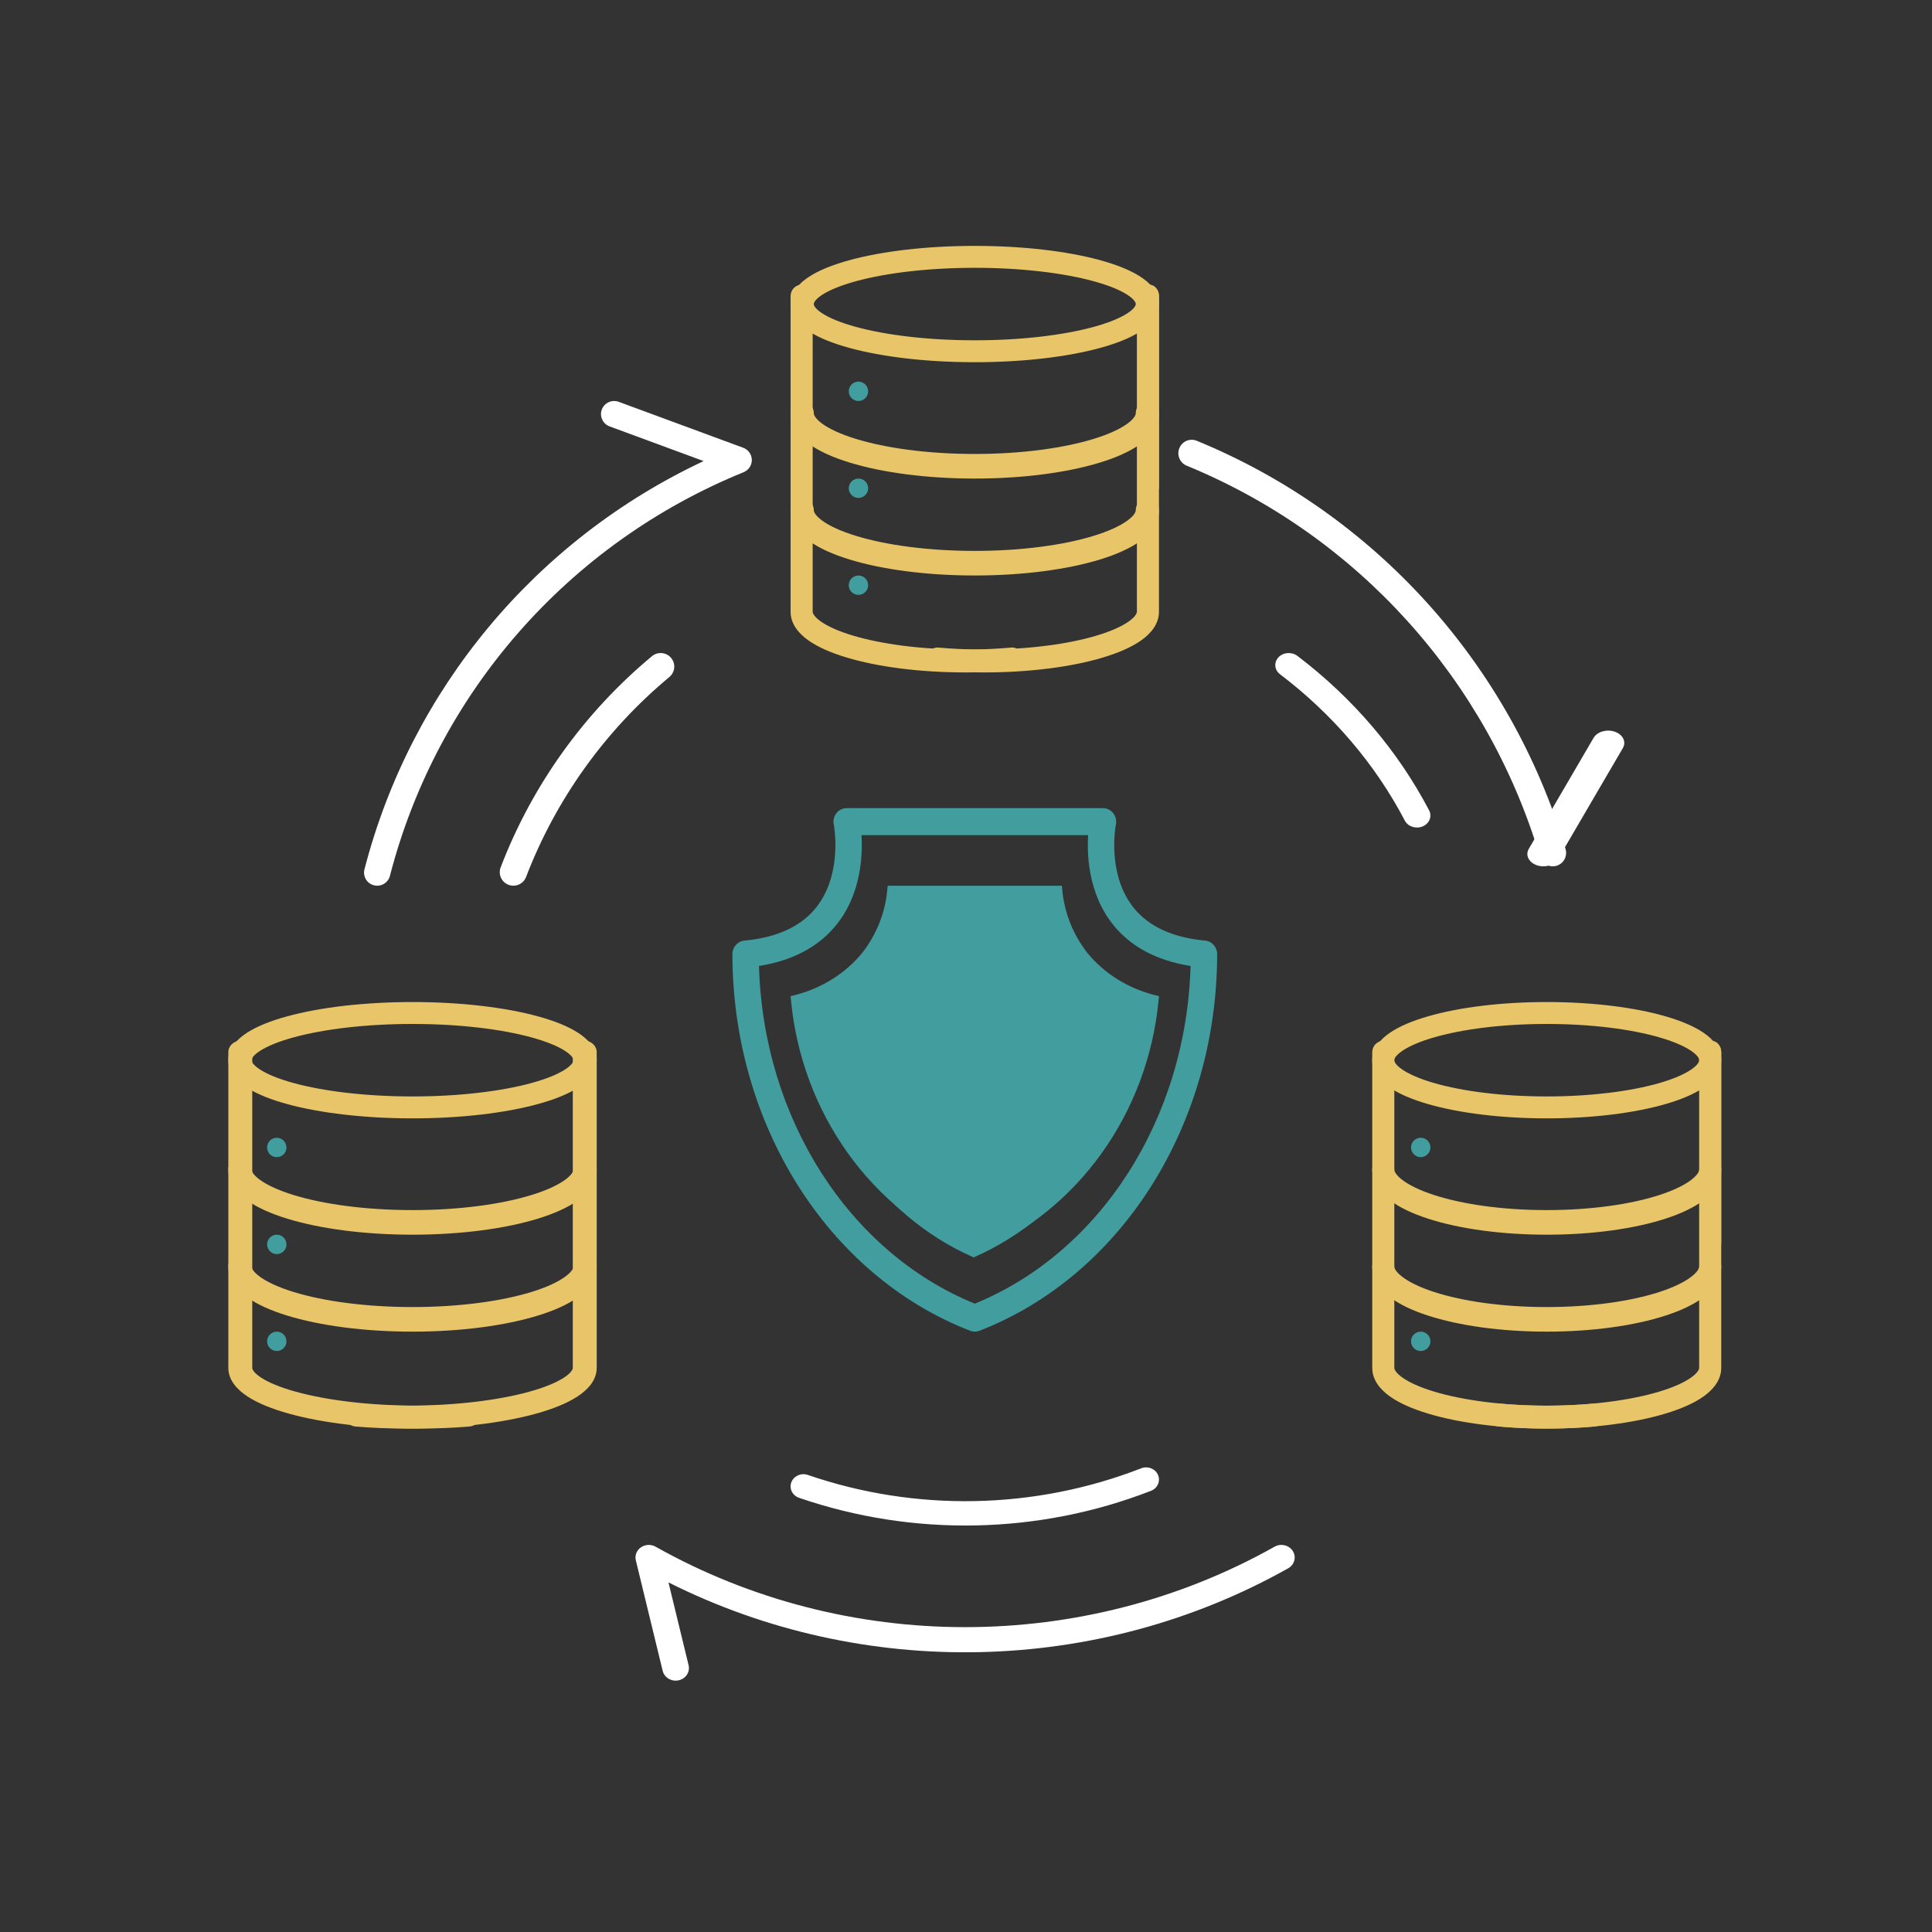 <svg width="110" height="110" viewBox="0 0 110 110" fill="none" xmlns="http://www.w3.org/2000/svg">
<rect x="0" y="0" width="110" height="110" fill="#333333" stroke="none"/>
<g clip-path="url(#clip0_4523_249)">
<path fill-rule="evenodd" clip-rule="evenodd" d="M65.932 83.976C66.085 84.33 65.907 84.735 65.534 84.88C59.138 87.371 51.996 87.514 45.495 85.279C45.115 85.148 44.919 84.751 45.057 84.391C45.194 84.031 45.614 83.845 45.993 83.976C52.152 86.093 58.918 85.958 64.978 83.598C65.352 83.453 65.778 83.622 65.932 83.976Z" fill="white"/>
<path fill-rule="evenodd" clip-rule="evenodd" d="M72.792 37.423C73.065 37.135 73.547 37.1 73.869 37.344C77.047 39.76 79.6 42.761 81.369 46.141C81.548 46.483 81.384 46.891 81.001 47.052C80.619 47.212 80.164 47.065 79.985 46.722C78.309 43.519 75.889 40.676 72.88 38.389C72.558 38.144 72.519 37.712 72.792 37.423Z" fill="white"/>
<path fill-rule="evenodd" clip-rule="evenodd" d="M38.21 37.459C38.484 37.786 38.44 38.272 38.112 38.545C34.461 41.582 31.649 45.505 29.952 49.932C29.8 50.33 29.352 50.529 28.953 50.377C28.553 50.225 28.353 49.78 28.506 49.382C30.297 44.707 33.266 40.567 37.119 37.361C37.447 37.088 37.936 37.132 38.21 37.459Z" fill="white"/>
<path fill-rule="evenodd" clip-rule="evenodd" d="M34.265 23.318C34.409 22.932 34.839 22.735 35.227 22.878L42.317 25.494C42.606 25.6 42.8 25.873 42.805 26.181C42.81 26.489 42.625 26.768 42.34 26.884C32.36 30.943 24.891 39.464 22.201 49.868C22.097 50.267 21.689 50.508 21.289 50.405C20.889 50.302 20.648 49.895 20.751 49.496C23.403 39.239 30.505 30.735 40.061 26.252L34.707 24.277C34.32 24.134 34.122 23.705 34.265 23.318Z" fill="white"/>
<path fill-rule="evenodd" clip-rule="evenodd" d="M67.148 25.515C67.306 25.124 67.751 24.936 68.14 25.096C78.27 29.256 85.986 37.797 89.136 48.339C89.257 48.743 89.029 49.17 88.627 49.292C88.224 49.414 87.8 49.184 87.679 48.779C84.661 38.681 77.269 30.499 67.564 26.514C67.175 26.354 66.989 25.907 67.148 25.515Z" fill="white"/>
<path fill-rule="evenodd" clip-rule="evenodd" d="M91.94 41.66C92.401 41.819 92.607 42.235 92.4 42.59L88.71 48.909C88.504 49.264 87.962 49.422 87.501 49.263C87.04 49.104 86.835 48.687 87.042 48.333L90.731 42.013C90.938 41.659 91.48 41.5 91.94 41.66Z" fill="white"/>
<path fill-rule="evenodd" clip-rule="evenodd" d="M73.608 88.311C73.822 88.651 73.703 89.09 73.344 89.292C62.504 95.389 49.123 95.657 38.06 90.095L39.206 94.812C39.3 95.197 39.045 95.581 38.638 95.67C38.23 95.758 37.824 95.518 37.73 95.132L36.201 88.837C36.133 88.558 36.248 88.267 36.493 88.099C36.738 87.93 37.066 87.915 37.326 88.062C48.187 94.17 61.709 94.17 72.57 88.062C72.929 87.859 73.394 87.971 73.608 88.311Z" fill="white"/>
<path fill-rule="evenodd" clip-rule="evenodd" d="M78.756 71.402C79.101 71.402 79.381 71.716 79.381 72.102C79.381 72.167 79.427 72.381 79.841 72.698C80.235 72.999 80.846 73.299 81.657 73.562C83.27 74.085 85.536 74.418 88.065 74.418C90.594 74.418 92.859 74.085 94.473 73.562C95.284 73.299 95.895 72.999 96.289 72.698C96.703 72.381 96.749 72.167 96.749 72.102C96.749 71.716 97.029 71.402 97.374 71.402C97.72 71.402 98 71.716 98 72.102C98 72.87 97.524 73.449 96.996 73.853C96.448 74.273 95.695 74.623 94.822 74.906C93.066 75.475 90.677 75.818 88.065 75.818C85.453 75.818 83.064 75.475 81.308 74.906C80.435 74.623 79.682 74.273 79.134 73.853C78.606 73.449 78.13 72.87 78.13 72.102C78.13 71.716 78.41 71.402 78.756 71.402Z" fill="#E7C568"/>
<path fill-rule="evenodd" clip-rule="evenodd" d="M79.841 59.832C79.427 60.115 79.381 60.305 79.381 60.363C79.381 60.422 79.427 60.612 79.841 60.895C80.234 61.164 80.845 61.431 81.656 61.665C83.27 62.13 85.536 62.427 88.065 62.427C90.594 62.427 92.86 62.13 94.474 61.665C95.285 61.431 95.895 61.164 96.289 60.895C96.703 60.612 96.749 60.422 96.749 60.363C96.749 60.305 96.703 60.115 96.289 59.832C95.895 59.563 95.285 59.296 94.474 59.062C92.86 58.596 90.594 58.3 88.065 58.3C85.536 58.3 83.27 58.596 81.656 59.062C80.845 59.296 80.234 59.563 79.841 59.832ZM81.308 57.864C83.064 57.357 85.453 57.052 88.065 57.052C90.677 57.052 93.066 57.357 94.822 57.864C95.695 58.116 96.448 58.428 96.996 58.802C97.524 59.163 98 59.68 98 60.363C98 61.047 97.524 61.564 96.996 61.925C96.448 62.299 95.695 62.611 94.822 62.863C93.066 63.37 90.677 63.675 88.065 63.675C85.453 63.675 83.064 63.37 81.308 62.863C80.435 62.611 79.682 62.299 79.134 61.925C78.606 61.564 78.13 61.047 78.13 60.363C78.13 59.68 78.606 59.163 79.134 58.802C79.682 58.428 80.435 58.116 81.308 57.864Z" fill="#E7C568"/>
<path fill-rule="evenodd" clip-rule="evenodd" d="M78.756 65.883C79.101 65.883 79.381 66.196 79.381 66.583C79.381 66.648 79.427 66.861 79.841 67.178C80.235 67.48 80.846 67.779 81.657 68.042C83.27 68.565 85.536 68.898 88.065 68.898C90.594 68.898 92.859 68.565 94.473 68.042C95.284 67.779 95.895 67.48 96.289 67.178C96.703 66.861 96.749 66.648 96.749 66.583C96.749 66.196 97.029 65.883 97.374 65.883C97.72 65.883 98 66.196 98 66.583C98 67.35 97.524 67.929 96.996 68.334C96.448 68.754 95.695 69.104 94.822 69.387C93.066 69.956 90.677 70.298 88.065 70.298C85.453 70.298 83.064 69.956 81.308 69.387C80.435 69.104 79.682 68.754 79.134 68.334C78.606 67.929 78.13 67.35 78.13 66.583C78.13 66.196 78.41 65.883 78.756 65.883Z" fill="#E7C568"/>
<path d="M81.442 65.334C81.442 65.639 81.192 65.883 80.887 65.883C80.582 65.883 80.338 65.634 80.338 65.329C80.338 65.023 80.587 64.779 80.892 64.779C81.198 64.779 81.442 65.029 81.442 65.334Z" fill="#429D9E"/>
<path d="M81.442 76.373C81.442 76.678 81.192 76.922 80.887 76.922C80.582 76.922 80.338 76.673 80.338 76.368C80.338 76.062 80.587 75.818 80.892 75.818C81.198 75.818 81.442 76.068 81.442 76.373Z" fill="#429D9E"/>
<path fill-rule="evenodd" clip-rule="evenodd" d="M97.448 59.26C97.753 59.26 98 59.549 98 59.906V70.756C98 71.113 97.753 71.403 97.448 71.403C97.143 71.403 96.896 71.113 96.896 70.756V59.906C96.896 59.549 97.143 59.26 97.448 59.26Z" fill="#E7C568"/>
<path fill-rule="evenodd" clip-rule="evenodd" d="M78.758 59.26C79.106 59.26 79.387 59.551 79.387 59.911V77.879C79.387 77.939 79.432 78.138 79.848 78.433C80.244 78.714 80.857 78.993 81.672 79.237C83.293 79.724 85.569 80.034 88.108 80.034C89.01 80.034 89.876 79.995 90.694 79.921C91.04 79.89 91.344 80.156 91.374 80.514C91.404 80.873 91.148 81.189 90.802 81.22C89.947 81.297 89.044 81.338 88.108 81.338C85.485 81.338 83.086 81.019 81.322 80.489C80.445 80.226 79.689 79.9 79.138 79.509C78.608 79.132 78.13 78.593 78.13 77.879V59.911C78.13 59.551 78.411 59.26 78.758 59.26Z" fill="#E7C568"/>
<path fill-rule="evenodd" clip-rule="evenodd" d="M97.372 59.26C97.719 59.26 98 59.551 98 59.911V77.879C98 78.593 97.522 79.132 96.992 79.509C96.441 79.9 95.685 80.226 94.808 80.489C93.044 81.019 90.645 81.338 88.022 81.338C87.085 81.338 86.183 81.297 85.328 81.22C84.982 81.189 84.726 80.873 84.756 80.514C84.786 80.156 85.09 79.89 85.436 79.921C86.254 79.995 87.12 80.034 88.022 80.034C90.561 80.034 92.837 79.724 94.458 79.237C95.273 78.993 95.886 78.714 96.282 78.433C96.698 78.138 96.743 77.939 96.743 77.879V59.911C96.743 59.551 97.024 59.26 97.372 59.26Z" fill="#E7C568"/>
<path fill-rule="evenodd" clip-rule="evenodd" d="M13.661 71.402C14.025 71.402 14.321 71.716 14.321 72.102C14.321 72.167 14.369 72.381 14.806 72.698C15.222 72.999 15.867 73.299 16.723 73.562C18.426 74.085 20.818 74.418 23.487 74.418C26.156 74.418 28.548 74.085 30.251 73.562C31.108 73.299 31.752 72.999 32.168 72.698C32.605 72.381 32.653 72.167 32.653 72.102C32.653 71.716 32.949 71.402 33.313 71.402C33.678 71.402 33.974 71.716 33.974 72.102C33.974 72.87 33.472 73.449 32.914 73.853C32.335 74.273 31.541 74.623 30.619 74.906C28.766 75.475 26.244 75.818 23.487 75.818C20.73 75.818 18.208 75.475 16.355 74.906C15.433 74.623 14.639 74.273 14.06 73.853C13.502 73.449 13 72.87 13 72.102C13 71.716 13.296 71.402 13.661 71.402Z" fill="#E7C568"/>
<path fill-rule="evenodd" clip-rule="evenodd" d="M14.806 59.832C14.369 60.115 14.321 60.305 14.321 60.363C14.321 60.422 14.369 60.612 14.806 60.895C15.222 61.164 15.866 61.431 16.722 61.665C18.426 62.13 20.818 62.427 23.487 62.427C26.157 62.427 28.548 62.13 30.252 61.665C31.108 61.431 31.753 61.164 32.168 60.895C32.605 60.612 32.653 60.422 32.653 60.363C32.653 60.305 32.605 60.115 32.168 59.832C31.753 59.563 31.108 59.296 30.252 59.062C28.548 58.596 26.157 58.3 23.487 58.3C20.818 58.3 18.426 58.596 16.722 59.062C15.866 59.296 15.222 59.563 14.806 59.832ZM16.355 57.864C18.208 57.357 20.729 57.052 23.487 57.052C26.245 57.052 28.766 57.357 30.619 57.864C31.541 58.116 32.336 58.428 32.914 58.802C33.472 59.163 33.974 59.68 33.974 60.363C33.974 61.047 33.472 61.564 32.914 61.925C32.336 62.299 31.541 62.611 30.619 62.863C28.766 63.37 26.245 63.675 23.487 63.675C20.729 63.675 18.208 63.37 16.355 62.863C15.433 62.611 14.639 62.299 14.06 61.925C13.502 61.564 13 61.047 13 60.363C13 59.68 13.502 59.163 14.06 58.802C14.639 58.428 15.433 58.116 16.355 57.864Z" fill="#E7C568"/>
<path fill-rule="evenodd" clip-rule="evenodd" d="M13.661 65.883C14.025 65.883 14.321 66.196 14.321 66.583C14.321 66.648 14.369 66.861 14.806 67.178C15.222 67.48 15.867 67.779 16.723 68.042C18.426 68.565 20.818 68.898 23.487 68.898C26.156 68.898 28.548 68.565 30.251 68.042C31.108 67.779 31.752 67.48 32.168 67.178C32.605 66.861 32.653 66.648 32.653 66.583C32.653 66.196 32.949 65.883 33.313 65.883C33.678 65.883 33.974 66.196 33.974 66.583C33.974 67.35 33.472 67.929 32.914 68.334C32.335 68.754 31.541 69.104 30.619 69.387C28.766 69.956 26.244 70.298 23.487 70.298C20.73 70.298 18.208 69.956 16.355 69.387C15.433 69.104 14.639 68.754 14.06 68.334C13.502 67.929 13 67.35 13 66.583C13 66.196 13.296 65.883 13.661 65.883Z" fill="#E7C568"/>
<path d="M16.312 65.331C16.312 65.635 16.069 65.883 15.76 65.883C15.451 65.883 15.208 65.64 15.208 65.331C15.208 65.028 15.451 64.779 15.76 64.779C16.063 64.779 16.306 65.028 16.306 65.331" fill="#429D9E"/>
<path d="M16.312 70.851C16.312 71.154 16.063 71.403 15.76 71.403C15.456 71.403 15.208 71.154 15.208 70.851C15.208 70.547 15.456 70.299 15.76 70.299C16.063 70.299 16.312 70.547 16.306 70.851" fill="#429D9E"/>
<path d="M16.312 76.37C16.312 76.674 16.063 76.922 15.76 76.922C15.456 76.922 15.208 76.674 15.208 76.37C15.208 76.067 15.456 75.818 15.76 75.818C16.063 75.818 16.312 76.067 16.306 76.37" fill="#429D9E"/>
<path fill-rule="evenodd" clip-rule="evenodd" d="M13.681 59.26C14.057 59.26 14.362 59.551 14.362 59.911V77.879C14.362 77.939 14.411 78.138 14.861 78.433C15.29 78.714 15.955 78.993 16.837 79.237C18.593 79.724 21.059 80.034 23.81 80.034C24.786 80.034 25.725 79.995 26.611 79.921C26.986 79.89 27.316 80.156 27.348 80.514C27.381 80.873 27.103 81.189 26.729 81.22C25.802 81.297 24.824 81.338 23.81 81.338C20.968 81.338 18.369 81.019 16.459 80.489C15.508 80.226 14.689 79.9 14.092 79.509C13.518 79.132 13 78.593 13 77.879V59.911C13 59.551 13.305 59.26 13.681 59.26Z" fill="#E7C568"/>
<path fill-rule="evenodd" clip-rule="evenodd" d="M33.293 59.26C33.669 59.26 33.974 59.551 33.974 59.911V77.879C33.974 78.593 33.456 79.132 32.882 79.509C32.285 79.9 31.466 80.226 30.516 80.489C28.605 81.019 26.006 81.338 23.164 81.338C22.15 81.338 21.172 81.297 20.245 81.22C19.871 81.189 19.593 80.873 19.626 80.514C19.659 80.156 19.988 79.89 20.363 79.921C21.249 79.995 22.188 80.034 23.164 80.034C25.915 80.034 28.381 79.724 30.137 79.237C31.019 78.993 31.684 78.714 32.113 78.433C32.563 78.138 32.612 77.939 32.612 77.879V59.911C32.612 59.551 32.917 59.26 33.293 59.26Z" fill="#E7C568"/>
<path fill-rule="evenodd" clip-rule="evenodd" d="M45.673 28.351C46.038 28.351 46.334 28.664 46.334 29.051C46.334 29.116 46.382 29.329 46.819 29.646C47.235 29.948 47.879 30.247 48.736 30.51C50.439 31.033 52.831 31.366 55.5 31.366C58.169 31.366 60.561 31.033 62.264 30.51C63.12 30.247 63.765 29.948 64.181 29.646C64.618 29.329 64.666 29.116 64.666 29.051C64.666 28.664 64.962 28.351 65.326 28.351C65.691 28.351 65.987 28.664 65.987 29.051C65.987 29.818 65.484 30.397 64.927 30.802C64.348 31.221 63.554 31.572 62.632 31.855C60.779 32.424 58.257 32.766 55.5 32.766C52.743 32.766 50.221 32.424 48.368 31.855C47.446 31.572 46.651 31.221 46.073 30.802C45.515 30.397 45.013 29.818 45.013 29.051C45.013 28.664 45.309 28.351 45.673 28.351Z" fill="#E7C568"/>
<path fill-rule="evenodd" clip-rule="evenodd" d="M46.819 16.78C46.382 17.063 46.334 17.253 46.334 17.312C46.334 17.37 46.382 17.56 46.819 17.843C47.234 18.112 47.879 18.379 48.735 18.613C50.439 19.079 52.831 19.375 55.5 19.375C58.169 19.375 60.561 19.079 62.265 18.613C63.121 18.379 63.766 18.112 64.181 17.843C64.618 17.56 64.666 17.37 64.666 17.312C64.666 17.253 64.618 17.063 64.181 16.78C63.766 16.512 63.121 16.245 62.265 16.011C60.561 15.545 58.169 15.248 55.5 15.248C52.831 15.248 50.439 15.545 48.735 16.011C47.879 16.245 47.234 16.512 46.819 16.78ZM48.368 14.812C50.221 14.305 52.742 14 55.5 14C58.258 14 60.779 14.305 62.632 14.812C63.554 15.064 64.349 15.376 64.927 15.751C65.485 16.111 65.987 16.628 65.987 17.312C65.987 17.995 65.485 18.512 64.927 18.873C64.349 19.247 63.554 19.559 62.632 19.811C60.779 20.318 58.258 20.623 55.5 20.623C52.742 20.623 50.221 20.318 48.368 19.811C47.446 19.559 46.651 19.247 46.072 18.873C45.515 18.512 45.013 17.995 45.013 17.312C45.013 16.628 45.515 16.111 46.072 15.751C46.651 15.376 47.446 15.064 48.368 14.812Z" fill="#E7C568"/>
<path fill-rule="evenodd" clip-rule="evenodd" d="M45.673 22.831C46.038 22.831 46.334 23.145 46.334 23.531C46.334 23.596 46.382 23.809 46.819 24.127C47.235 24.428 47.879 24.728 48.736 24.99C50.439 25.513 52.831 25.847 55.5 25.847C58.169 25.847 60.561 25.513 62.264 24.99C63.12 24.728 63.765 24.428 64.181 24.127C64.618 23.809 64.666 23.596 64.666 23.531C64.666 23.145 64.962 22.831 65.326 22.831C65.691 22.831 65.987 23.145 65.987 23.531C65.987 24.298 65.484 24.878 64.927 25.282C64.348 25.702 63.554 26.052 62.632 26.335C60.779 26.904 58.257 27.247 55.5 27.247C52.743 27.247 50.221 26.904 48.368 26.335C47.446 26.052 46.651 25.702 46.073 25.282C45.515 24.878 45.013 24.298 45.013 23.531C45.013 23.145 45.309 22.831 45.673 22.831Z" fill="#E7C568"/>
<path d="M49.429 22.277C49.429 22.582 49.184 22.831 48.879 22.831C48.574 22.831 48.325 22.587 48.325 22.282C48.325 21.977 48.569 21.727 48.874 21.727C49.179 21.727 49.429 21.972 49.429 22.277Z" fill="#429D9E"/>
<path d="M49.429 27.799C49.429 28.103 49.18 28.351 48.877 28.351C48.573 28.351 48.325 28.103 48.325 27.799C48.325 27.495 48.573 27.247 48.877 27.247C49.18 27.247 49.429 27.495 49.429 27.799Z" fill="#429D9E"/>
<path d="M49.429 33.316C49.429 33.621 49.184 33.87 48.879 33.87C48.574 33.87 48.325 33.626 48.325 33.321C48.325 33.016 48.569 32.767 48.874 32.767C49.179 32.767 49.429 33.011 49.429 33.316Z" fill="#429D9E"/>
<path fill-rule="evenodd" clip-rule="evenodd" d="M65.435 16.208C65.74 16.208 65.987 16.497 65.987 16.854V27.704C65.987 28.061 65.74 28.351 65.435 28.351C65.13 28.351 64.883 28.061 64.883 27.704V16.854C64.883 16.497 65.13 16.208 65.435 16.208Z" fill="#E7C568"/>
<path fill-rule="evenodd" clip-rule="evenodd" d="M45.641 16.208C45.989 16.208 46.27 16.5 46.27 16.86V34.827C46.27 34.887 46.315 35.086 46.731 35.381C47.127 35.662 47.74 35.941 48.555 36.185C50.176 36.672 52.452 36.983 54.992 36.983C55.893 36.983 56.759 36.943 57.577 36.87C57.923 36.839 58.227 37.104 58.257 37.463C58.287 37.821 58.031 38.137 57.685 38.168C56.83 38.245 55.928 38.286 54.992 38.286C52.368 38.286 49.969 37.967 48.205 37.437C47.328 37.174 46.572 36.848 46.021 36.457C45.491 36.081 45.013 35.541 45.013 34.827V16.86C45.013 16.5 45.294 16.208 45.641 16.208Z" fill="#E7C568"/>
<path fill-rule="evenodd" clip-rule="evenodd" d="M65.359 16.208C65.706 16.208 65.987 16.5 65.987 16.86V34.827C65.987 35.541 65.509 36.081 64.979 36.457C64.428 36.848 63.672 37.174 62.795 37.437C61.031 37.967 58.632 38.286 56.008 38.286C55.072 38.286 54.169 38.245 53.315 38.168C52.969 38.137 52.713 37.821 52.743 37.463C52.773 37.104 53.077 36.839 53.423 36.87C54.241 36.943 55.107 36.983 56.008 36.983C58.548 36.983 60.824 36.672 62.445 36.185C63.26 35.941 63.873 35.662 64.269 35.381C64.685 35.086 64.73 34.887 64.73 34.827V16.86C64.73 16.5 65.011 16.208 65.359 16.208Z" fill="#E7C568"/>
<path fill-rule="evenodd" clip-rule="evenodd" d="M47.624 46.296C47.767 46.117 47.981 46.013 48.207 46.013H62.798C63.024 46.013 63.238 46.117 63.381 46.296C63.523 46.475 63.58 46.71 63.534 46.936C63.534 46.936 63.534 46.936 63.534 46.936L63.534 46.937L63.533 46.944C63.531 46.953 63.528 46.967 63.525 46.988C63.518 47.029 63.508 47.093 63.497 47.177C63.476 47.344 63.452 47.589 63.443 47.887C63.426 48.487 63.472 49.277 63.712 50.072C63.951 50.861 64.376 51.643 65.114 52.266C65.851 52.889 66.952 53.398 68.616 53.554C69.003 53.591 69.299 53.922 69.299 54.319C69.299 63.964 63.899 72.609 55.767 75.768C55.595 75.835 55.405 75.835 55.233 75.768C47.101 72.609 41.701 63.964 41.701 54.319C41.701 53.922 41.997 53.591 42.384 53.554C44.048 53.398 45.149 52.889 45.886 52.266C46.625 51.642 47.051 50.861 47.29 50.071C47.531 49.276 47.578 48.487 47.561 47.887C47.553 47.589 47.529 47.344 47.507 47.176C47.497 47.092 47.487 47.028 47.48 46.987C47.477 46.967 47.474 46.952 47.472 46.943L47.471 46.935L47.471 46.936C47.425 46.71 47.482 46.475 47.624 46.296ZM49.051 47.549C49.057 47.641 49.061 47.739 49.064 47.842C49.084 48.551 49.032 49.52 48.727 50.526C48.42 51.537 47.854 52.598 46.844 53.45C45.96 54.197 44.775 54.751 43.214 54.998C43.457 63.697 48.355 71.311 55.5 74.225C62.645 71.311 67.543 63.697 67.786 54.998C66.225 54.751 65.041 54.197 64.156 53.45C63.147 52.598 62.581 51.537 62.276 50.525C61.971 49.519 61.92 48.55 61.94 47.842C61.943 47.739 61.948 47.641 61.953 47.549H49.051Z" fill="#429D9E"/>
<path d="M55.435 71.591C49.9 69.168 46.08 63.517 45.5 56.999C47.062 56.589 48.44 55.683 49.417 54.416C50.236 53.3 50.592 51.989 50.709 50.617H60.029C60.146 51.989 60.634 53.3 61.453 54.416C62.43 55.683 63.938 56.589 65.5 56.999C64.925 63.517 60.975 69.168 55.435 71.591Z" fill="#429D9E"/>
<path fill-rule="evenodd" clip-rule="evenodd" d="M50.54 50.429H60.46L60.48 50.653C60.596 51.946 61.081 53.182 61.893 54.234C62.861 55.425 64.227 56.277 65.775 56.664L65.987 56.717L65.968 56.921C65.365 63.356 61.391 68.954 55.606 71.359L55.5 71.403L55.394 71.359C49.609 68.954 45.635 63.356 45.032 56.921L45.013 56.717L45.225 56.664C46.773 56.277 48.139 55.425 49.107 54.234C49.919 53.182 50.404 51.946 50.52 50.653L50.54 50.429ZM51.017 50.917C50.859 52.218 50.351 53.458 49.529 54.523L49.525 54.527C48.531 55.752 47.145 56.642 45.573 57.079C46.22 63.236 50.028 68.546 55.5 70.868C60.972 68.546 64.78 63.236 65.427 57.079C63.855 56.642 62.469 55.751 61.475 54.527L61.471 54.523C60.648 53.458 60.14 52.218 59.983 50.917H51.017Z" fill="#429D9E"/>
</g>
<defs>
<clipPath id="clip0_4523_249">
<rect width="110" height="110" fill="white"/>
</clipPath>
</defs>
</svg>
